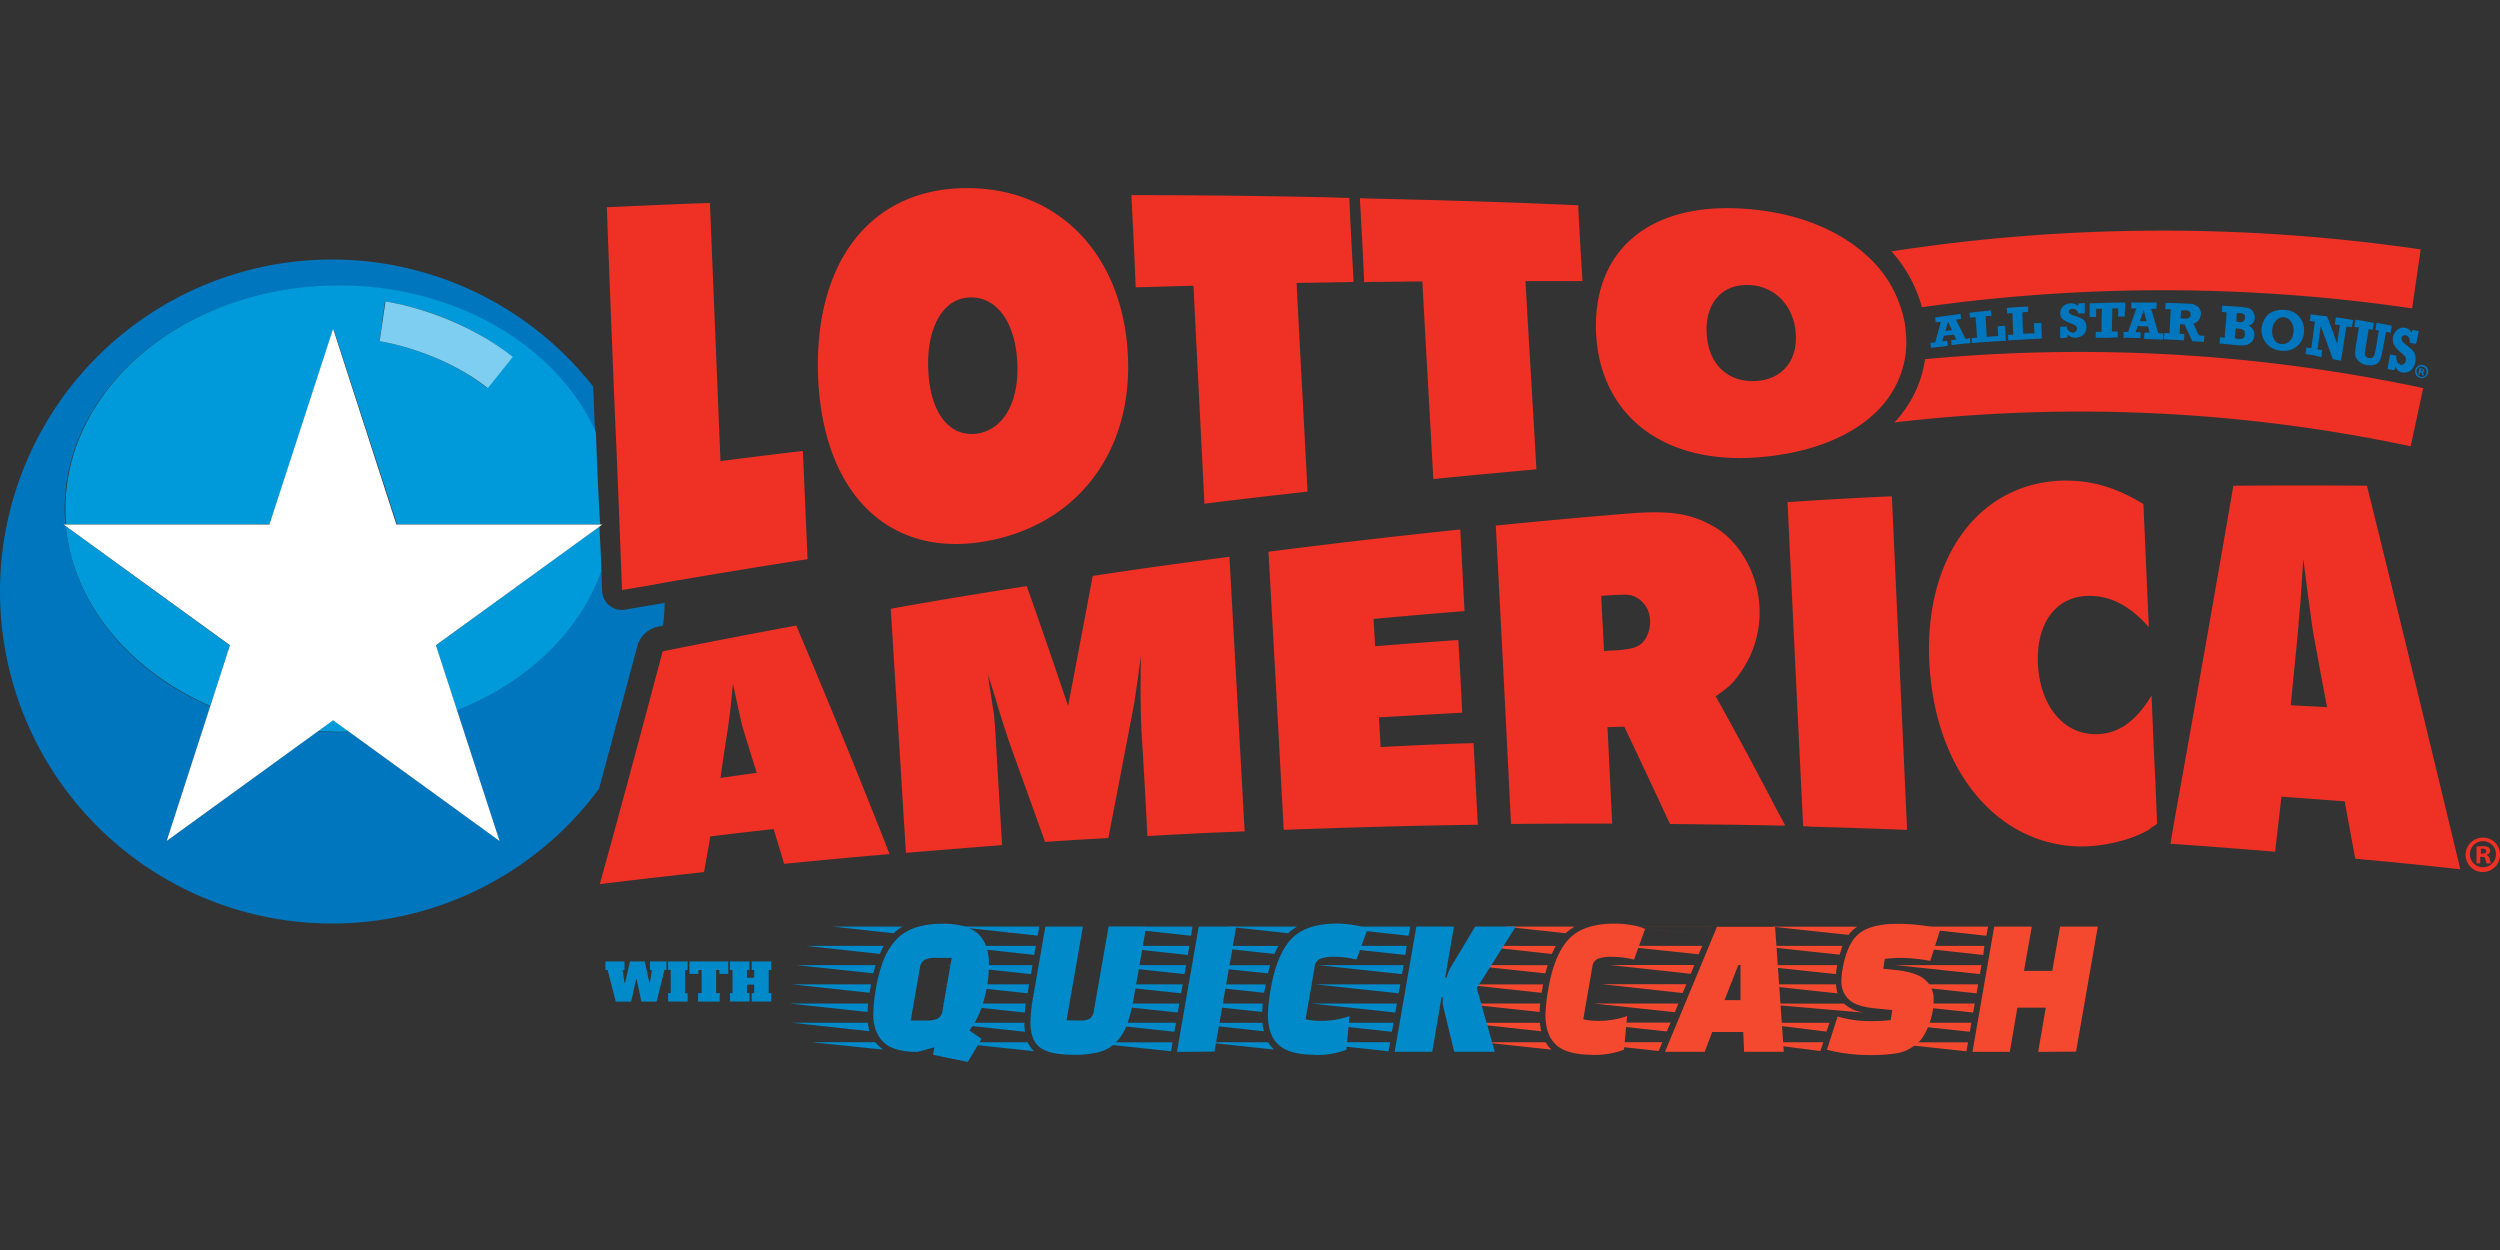 <svg xmlns="http://www.w3.org/2000/svg" viewBox="0 0 529.167 264.583"><rect x="0" y="0" width="529.167" height="264.583" fill="#333333" stroke="none"/><defs><style>.latn-1{fill:#ee3124}.latn-2{fill:#0076be}.latn-3{fill:#009ada}.latn-6{fill:#f4492f}.latn-7{fill:#008aca}</style></defs><g data-name="Layer 1"><path d="m510.562 65.28 1.819-12.484a376.894 376.894 0 0 0-112.023.413 28.936 28.936 0 0 1 6.448 11.823 363.567 363.567 0 0 1 103.756.248zM407.468 76.027a24.38 24.38 0 0 1-6.498 13.393 337.045 337.045 0 0 1 109.295 5.044l2.645-12.319a349.868 349.868 0 0 0-105.442-6.118zM131.667 124.888c2.977-.496 6.035-.993 9.012-1.571q15.13-2.604 30.258-4.96c-.33-7.607-.661-15.295-.992-22.901-5.787.661-11.657 1.405-17.444 2.15q-1.116-27.283-2.232-54.648c-7.275.248-14.55.578-21.826.909q.827 22.322 1.736 44.396c.579 12.236.992 24.389 1.488 36.625zM207.727 114.719c19.76-3.06 32.078-18.602 31.003-39.601-1.075-21.165-14.55-35.302-34.062-35.302-20.42 0-32.49 15.708-31.498 40.18 1.074 24.223 14.633 37.782 34.557 34.723zm-2.563-51.754c5.788-.248 9.756 5.208 10.17 13.806s-3.142 14.386-8.764 15.047c-5.787.579-9.673-4.547-10.086-13.476s3.059-15.13 8.68-15.377zM252.62 60.485c.743 15.46 1.57 30.837 2.314 46.132 7.276-.91 14.55-1.737 21.826-2.563-.744-14.634-1.57-29.35-2.315-44.148 2.977-.083 5.953-.083 8.929-.166 1.075 0 2.067 0 3.142-.082-.331-5.953-.662-11.823-.91-17.775-.992 0-2.067 0-3.059-.083-14.385-.33-28.688-.496-43.073-.496.33 6.531.662 12.98.91 19.511 4.05-.082 8.102-.248 12.235-.33zM291.89 59.658c3.058 0 6.117-.083 9.176-.083.744 13.972 1.571 27.944 2.315 41.833 7.275-.744 14.55-1.405 21.826-2.067-.744-13.228-1.57-26.455-2.315-39.849h12.07c-.33-5.29-.66-10.665-.909-16.038-14.385-.662-28.688-1.075-43.073-1.406-1.075 0-2.067-.082-3.142-.082.331 5.952.662 11.822.91 17.774 1.075-.082 2.15-.082 3.141-.082zM372.414 96.778c10.996-.909 19.676-4.464 25.05-9.92a20.867 20.867 0 0 0 5.622-10.335 19.437 19.437 0 0 0 .33-5.87 19.098 19.098 0 0 0-.909-4.96 24.802 24.802 0 0 0-7.358-11.574c-6.035-5.54-14.964-9.177-25.794-9.921-20.42-1.488-32.49 9.011-31.499 26.786 1.108 17.362 14.716 27.448 34.558 25.794zm7.689-26.207c.413 5.952-3.06 9.92-8.764 10.086s-9.673-3.555-10.086-9.92 3.059-10.5 8.68-10.418 9.756 4.3 10.17 10.252zM168.54 132.41q-14.137 2.605-28.275 5.457c-4.464 16.783-8.846 33.235-13.31 49.274 7.358-.91 14.716-1.736 22.074-2.563.413-2.48.91-4.96 1.323-7.523 4.464-.579 8.928-1.075 13.393-1.571a821.078 821.078 0 0 1 2.232 7.358c6.862-.661 13.641-1.323 20.503-1.901.579-.083 1.158-.083 1.819-.166-.744-1.819-1.406-3.637-2.15-5.456q-8.804-22.198-17.61-42.908zm-14.468 21.827c.165-1.488.413-3.06.579-4.547l.496-4.96c.33 1.57.661 3.058.992 4.63s.661 2.975.992 4.38c.992 3.225 1.984 6.532 3.059 9.839-2.563.33-5.126.744-7.689 1.075.496-3.473.992-6.945 1.57-10.417zM231.29 121.911q-2.605 13.89-5.209 27.53c-2.894-8.597-5.787-17.03-8.763-25.38-9.59 1.488-19.18 3.059-28.771 4.795.91 15.047 1.901 30.176 2.81 45.388.166 2.15.249 4.216.414 6.283.579-.083 1.158-.083 1.82-.165l18.518-1.488-1.24-20.586c-.165-3.224-.33-5.622-.496-7.275q-.124-.497-.744-4.713-.248-1.24-.496-3.472c.33 1.157.744 2.232 1.075 3.39.496 1.488.909 3.058 1.405 4.63a237.085 237.085 0 0 0 2.315 7.11c2.397 6.696 4.878 13.475 7.275 20.254 4.465-.33 8.929-.578 13.393-.826 1.406-7.276 2.811-14.551 4.217-21.91.413-2.314.91-4.629 1.323-6.944.165-1.24.413-2.893.744-5.125.165-1.489.413-3.06.578-4.548 0 5.622-.082 7.606 0 10.004 0 2.232.083 4.63.248 7.358.414 6.862.827 13.807 1.158 20.751q10.293-.62 20.586-.992c-1.075-19.428-2.15-38.857-3.225-58.12-9.59 1.24-19.263 2.563-28.936 4.051zM292.22 158.122c-.083-2.066-.248-4.216-.33-6.283l17.609-.992c-.248-5.126-.496-10.251-.827-15.377-5.87.413-11.74.827-17.61 1.323-.082-1.902-.247-3.886-.33-5.788 6.449-.578 12.815-1.157 19.263-1.653-.33-5.787-.579-11.492-.91-17.279a1694.677 1694.677 0 0 0-40.592 4.712q1.653 29.267 3.224 58.864c13.724-.496 27.365-.909 41.089-1.074-.33-5.788-.579-11.575-.91-17.28-6.448.166-13.062.497-19.676.827zM363.154 147.375c2.894-1.984 3.803-2.894 5.374-5.209a21.876 21.876 0 0 0 3.886-13.723c-.33-6.945-4.134-13.807-9.59-16.949-5.043-2.893-9.508-3.555-19.015-2.728-9.094.744-18.106 1.57-27.2 2.48q1.653 31.375 3.224 63.163c7.11-.082 14.303-.082 21.413-.082-.33-6.862-.662-13.642-.992-20.42 1.157 0 2.397-.084 3.555-.084q4.836 10.17 9.673 20.586c7.606.083 15.129.166 22.735.331h1.653c-.578-1.157-1.24-2.315-1.818-3.39a938.994 938.994 0 0 0-12.898-23.975zm-21.908-21.413c2.976-.165 3.886-.165 5.126.496a5.713 5.713 0 0 1 2.893 4.878c.083 2.398-.992 4.713-2.728 5.457-.827.496-3.059.826-5.374.909-.579 0-1.075.083-1.653.083-.166-3.886-.414-7.772-.579-11.657.744-.083 1.57-.083 2.315-.166zM378.366 106.286q1.489 31.747 3.06 63.659l.247 4.96a11.029 11.029 0 0 1 1.654.083c6.78.165 13.558.413 20.338.661-1.075-23.644-2.15-47.124-3.225-70.603-7.44.33-14.716.744-22.074 1.24zM455.419 147.21c-3.555 5.87-7.441 8.35-12.319 8.184-6.614-.248-11.326-6.283-11.74-14.881s3.886-14.385 10.83-14.385c4.548 0 8.516 1.984 12.65 6.614-.413-8.681-.744-17.362-1.158-26.043-6.035-3.72-11.409-5.126-17.444-4.96-17.61.744-28.936 16.452-27.86 38.443s13.392 37.782 30.506 38.94c5.208.33 11.657-1.075 15.625-3.307a1.58 1.58 0 0 0 .496-.331c.331-.33.91-.579 1.571-1.157-.083-2.811-.248-5.622-.33-8.516-.331-6.118-.58-12.4-.827-18.601zM501.005 102.814q-14.137-.124-28.274 0-5.531 32.077-11.161 63.493c-.744 4.134-1.489 8.185-2.15 12.319h.496c7.193.496 14.468 1.074 21.66 1.653.414-3.886.91-7.771 1.323-11.657l13.394.992 2.232 12.153c7.44.662 14.799 1.406 22.24 2.232q-9.955-41.543-19.76-81.185zm-12.484 23.148c.331 2.398.662 4.878.992 7.276.992 5.456 1.985 10.995 3.06 16.452-2.564-.166-5.126-.248-7.69-.414.497-5.373 1.075-10.747 1.571-16.204.166-2.397.414-4.712.58-7.11l.495-7.688z" class="latn-1"/><path d="M416.975 71.563c0 .33.083.744.083 1.075-1.323.082-2.646.248-3.968.413 0-.33-.083-.744-.083-1.075.33 0 .661-.082 1.075-.082-.166-.331-.331-.745-.496-1.075l-2.15.248c-.083.413-.248.744-.33 1.157.33 0 .743-.082 1.074-.082 0 .33.083.744.083 1.074-1.158.166-2.398.248-3.555.414 0-.331-.083-.744-.083-1.075.33 0 .662-.083.992-.083.414-1.488.827-2.893 1.158-4.381-.331.082-.744.082-1.075.165 0-.33-.083-.744-.083-1.075l5.374-.744c0 .33.083.744.083 1.075-.331.082-.744.082-1.075.165.661 1.323 1.405 2.728 2.067 4.134a1.653 1.653 0 0 1 .91-.248zm-3.803-1.654c-.248-.578-.578-1.24-.827-1.818-.165.66-.413 1.322-.578 1.984a7.333 7.333 0 0 1 1.405-.166zM417.389 72.638c0-.331-.083-.744-.083-1.075.413 0 .744-.083 1.157-.083-.082-1.488-.165-2.893-.33-4.382-.414.083-.744.083-1.158.166 0-.33-.082-.744-.082-1.075l4.547-.496c0 .413.082.744.082 1.157-.413 0-.826.083-1.24.083.083 1.488.166 2.894.248 4.382a23.355 23.355 0 0 1 2.398-.166c0-.66-.083-1.405-.083-2.066.496-.083 1.075-.083 1.57-.166.084 1.075.084 2.15.166 3.225a108.81 108.81 0 0 0-7.192.496zM425.077 72.059a4.96 4.96 0 0 0-.082-1.158c.413 0 .744-.082 1.157-.082-.083-1.488-.165-2.977-.165-4.547-.414 0-.827.082-1.158.082a4.96 4.96 0 0 0-.082-1.157c1.488-.165 3.059-.248 4.547-.33v1.157c-.414 0-.827.082-1.24.082.082 1.488.082 3.06.165 4.547a23.314 23.314 0 0 1 2.397-.082c0-.744-.082-1.406-.082-2.15.496 0 1.075-.082 1.57-.082 0 1.074.083 2.232.083 3.306-2.232.166-4.63.249-7.11.414zM436.073 71.563v-2.398a7.978 7.978 0 0 0 1.405-.082 1.405 1.405 0 0 0 .414.992 1.546 1.546 0 0 0 .826.33.918.918 0 0 0 .662-.248.827.827 0 0 0 0-1.157 2.86 2.86 0 0 0-.91-.496 5.787 5.787 0 0 1-1.901-.992 1.596 1.596 0 0 1-.496-1.24 2.092 2.092 0 0 1 .661-1.488 2.604 2.604 0 0 1 1.571-.58 2.042 2.042 0 0 1 1.57.58v-.58a7.978 7.978 0 0 0 1.406-.082v2.232h-1.405a1.116 1.116 0 0 0-.413-.744 1.315 1.315 0 0 0-.745-.248 1.224 1.224 0 0 0-.578.166.48.48 0 0 0-.248.413c0 .165.082.248.165.413a2.588 2.588 0 0 0 1.158.496c.578.248 1.074.414 1.405.58a1.653 1.653 0 0 1 .744.743 2.207 2.207 0 0 1 .248 1.075 2.15 2.15 0 0 1-.661 1.653 2.827 2.827 0 0 1-1.654.58 2.19 2.19 0 0 1-1.653-.662v.578a5.903 5.903 0 0 1-1.571.166zM443.596 71.48v-1.24h1.24c0-1.653 0-3.224.083-4.878h-1.24v1.736h-1.372v-2.893c2.48-.083 4.96-.166 7.523-.166 0 .993-.083 1.985-.083 2.977h-1.405V65.28h-1.24c0 1.653-.083 3.307-.083 4.877h1.24v1.24a45.47 45.47 0 0 1-4.663.083zM457.899 70.57a7.069 7.069 0 0 1-.083 1.324c-1.323-.083-2.645-.083-3.968-.166a7.846 7.846 0 0 1 .083-1.323h1.074c-.082-.413-.248-.909-.33-1.322a18.759 18.759 0 0 1-2.15-.083c-.165.413-.33.827-.496 1.323h1.075a5.688 5.688 0 0 1-.083 1.24c-1.157 0-2.397-.083-3.555-.083v-1.24h.992l1.736-4.96h-1.074v-1.24h5.373a7.069 7.069 0 0 1-.082 1.322h-1.075c.496 1.736.992 3.39 1.488 5.126a5.233 5.233 0 0 0 1.075.083zm-3.555-2.562c-.165-.744-.413-1.571-.579-2.315-.248.744-.579 1.488-.827 2.232a7.333 7.333 0 0 0 1.406.083zM466.58 71.067c0 .413-.083.91-.083 1.323-.827-.083-1.654-.166-2.48-.166a68.365 68.365 0 0 0-1.654-3.555 3.059 3.059 0 0 1-.91-.082c0 .66-.082 1.405-.082 2.066a3.96 3.96 0 0 1 .992.083c0 .413-.082.91-.082 1.323l-4.217-.248a7.846 7.846 0 0 1 .083-1.323 4.646 4.646 0 0 1 1.075.083c.082-1.736.165-3.39.248-5.126h-1.158c0-.413.083-.91.083-1.323 1.653 0 3.307.083 4.96.166a2.745 2.745 0 0 1 1.985.744 1.893 1.893 0 0 1 .496 1.57 2.166 2.166 0 0 1-1.571 1.902c.413.827.744 1.653 1.157 2.48a6.11 6.11 0 0 0 1.158.083zm-5.043-3.638h.744c.909.083 1.405-.248 1.405-.827 0-.33-.083-.578-.248-.661a1.224 1.224 0 0 0-.827-.248h-.91c-.082.496-.082 1.075-.164 1.736zM469.804 72.72c0-.413.083-.91.083-1.323.33 0 .661.083.992.083.165-1.819.33-3.555.413-5.374-.33 0-.661-.082-.992-.082 0-.414.083-.91.083-1.323l3.72.248c.827.083 1.405.165 1.819.248a1.918 1.918 0 0 1 .992.827 2.323 2.323 0 0 1 .33 1.322 1.653 1.653 0 0 1-1.322 1.571 2.05 2.05 0 0 1 1.24 2.15 2.15 2.15 0 0 1-.579 1.323 2.224 2.224 0 0 1-1.24.66 7.97 7.97 0 0 1-1.984 0c-1.075-.082-2.315-.247-3.555-.33zm3.224-1.075a1.372 1.372 0 0 1 .579.083 2.48 2.48 0 0 0 1.157-.083c.248-.165.331-.413.414-.826a1.29 1.29 0 0 0-.248-.91 1.777 1.777 0 0 0-1.075-.33 1.405 1.405 0 0 1-.579-.083 18.8 18.8 0 0 0-.248 2.15zm.33-3.554a1.372 1.372 0 0 1 .58.082c.413 0 .744 0 .909-.165a.91.91 0 0 0 .33-.744c0-.414 0-.579-.247-.744a1.447 1.447 0 0 0-.992-.248h-.496c0 .578-.083 1.24-.083 1.819zM483.693 65.61a4.068 4.068 0 0 1 3.142 1.654 4.407 4.407 0 0 1 .827 3.224 4.068 4.068 0 0 1-1.571 2.894 4.29 4.29 0 0 1-3.39.826 4.134 4.134 0 0 1-3.142-1.736 4.266 4.266 0 0 1-.826-3.141 4.754 4.754 0 0 1 1.488-2.894 5.208 5.208 0 0 1 3.472-.827zm-.165 1.571a1.835 1.835 0 0 0-1.654.579 2.885 2.885 0 0 0-.91 2.067 3.307 3.307 0 0 0 .414 2.067 1.819 1.819 0 0 0 1.488.909 2.067 2.067 0 0 0 1.654-.496 2.761 2.761 0 0 0 .91-1.984 2.844 2.844 0 0 0-.414-2.067 1.81 1.81 0 0 0-1.488-1.075zM487.992 74.952a8.929 8.929 0 0 0 .166-1.405c.33.083.744.083 1.074.165.248-1.901.496-3.803.744-5.621-.33-.083-.744-.083-1.074-.166a8.929 8.929 0 0 0 .165-1.405c1.157.165 2.315.33 3.472.413a122.824 122.824 0 0 1 2.15 5.87c.165-1.323.413-2.646.579-3.968-.331-.083-.745-.083-1.075-.166l.248-1.488c1.24.165 2.397.33 3.637.579l-.248 1.488c-.413-.083-.744-.083-1.157-.165-.413 2.397-.744 4.877-1.157 7.275-.58-.083-1.158-.248-1.737-.33-.826-2.316-1.653-4.63-2.563-6.945-.248 1.653-.413 3.224-.66 4.877.33.083.66.083.991.166a9.995 9.995 0 0 0-.165 1.488 20.47 20.47 0 0 0-3.39-.662zM498.326 69.165l.248-1.488c1.323.165 2.563.414 3.886.662l-.248 1.488c-.248-.083-.496-.083-.827-.166-.248 1.323-.413 2.646-.661 3.969a10.83 10.83 0 0 0-.165 1.157.967.967 0 0 0 .248.661.827.827 0 0 0 .578.331 1.15 1.15 0 0 0 .744-.082.769.769 0 0 0 .414-.497c.082-.165.165-.66.33-1.322.249-1.323.414-2.563.662-3.886-.248-.083-.496-.083-.744-.165l.248-1.488c1.075.165 2.15.413 3.224.578l-.248 1.488c-.33-.082-.661-.082-.992-.165-.248 1.488-.496 2.976-.827 4.464a6.738 6.738 0 0 1-.33 1.323 1.951 1.951 0 0 1-1.489 1.24 4.01 4.01 0 0 1-1.405 0 3.183 3.183 0 0 1-1.405-.578 2.15 2.15 0 0 1-.827-.91 2.29 2.29 0 0 1-.248-.992c0-.33.082-.827.165-1.57.248-1.323.414-2.646.662-3.97a2.026 2.026 0 0 1-.993-.082zM505.354 78.094c.165-.992.33-2.067.578-3.059l1.323.248a2.207 2.207 0 0 0 .166 1.323 1.075 1.075 0 0 0 .744.579.645.645 0 0 0 .661-.166 1.273 1.273 0 0 0 .413-.661 1.108 1.108 0 0 0-.082-.744 5.423 5.423 0 0 0-.744-.827 6.366 6.366 0 0 1-1.654-1.736 2.662 2.662 0 0 1-.248-1.654 2.604 2.604 0 0 1 .992-1.653 1.976 1.976 0 0 1 1.654-.33 1.72 1.72 0 0 1 1.323 1.157c.082-.248.082-.496.165-.744.496.082.91.165 1.323.248-.166.91-.331 1.819-.58 2.728l-1.322-.248a2.092 2.092 0 0 0-.165-1.075 1.29 1.29 0 0 0-.662-.496.686.686 0 0 0-.578.083.579.579 0 0 0-.331.496 1.513 1.513 0 0 0 .083.579 3.712 3.712 0 0 0 .992.909c.496.413.91.744 1.24 1.075a2.67 2.67 0 0 1 .579 1.074 4.01 4.01 0 0 1 0 1.406 2.703 2.703 0 0 1-1.075 1.901 2.546 2.546 0 0 1-1.736.331 1.935 1.935 0 0 1-1.406-1.24c-.082.248-.082.496-.165.744a7.664 7.664 0 0 1-1.488-.248zM139.19 132.659c.414-.083.827-.165 1.158-.248a44.346 44.346 0 0 0 .33-4.795c-2.81.496-5.538.91-8.267 1.405a2.24 2.24 0 0 1-.744.083 4.274 4.274 0 0 1-2.645-.91 4.134 4.134 0 0 1-1.571-3.141c-.083-1.406-.083-2.811-.165-4.216-4.63 12.98-15.874 23.727-30.59 29.431l9.012 27.696-31.83-23.066c-.744 0-1.488.083-2.232.083-1.488 0-2.976-.083-4.464-.165l-31.913 23.23 9.26-28.522c-17.031-7.358-29.019-21.578-30.59-38.112l-.496-.331h.414c-.083-1.075-.166-2.232-.166-3.307 0-26.125 25.96-47.29 57.872-47.29 25.05 0 46.298 12.98 54.4 31.086-.166-3.224-.248-6.449-.414-9.756a70.273 70.273 0 1 0 1.24 85.155q4.093-15.13 8.185-30.507a5.787 5.787 0 0 1 4.217-3.803z" class="latn-2"/><path d="M67.182 154.733c1.488.083 2.976.165 4.464.165a19.999 19.999 0 0 0 2.232-.082l-3.39-2.48zM126.872 111.412l-34.64 25.215 4.464 13.724c14.716-5.787 25.96-16.452 30.59-29.432-.083-3.224-.248-6.366-.414-9.507zM44.529 149.442l4.134-12.815-34.724-25.215c1.571 16.452 13.559 30.59 30.59 38.03zM126.128 91.487c-8.102-18.105-29.432-31.085-54.4-31.085-31.994 0-57.871 21.164-57.871 47.29 0 1.157.082 2.232.165 3.306h43.073l13.476-41.42 13.476 41.42h42.99c-.413-6.448-.66-12.98-.909-19.51zm-22.983-9.342c-10.086-8.02-22.736-9.92-22.818-9.92l1.157-8.434c.579.083 15.047 2.15 26.952 11.74z" class="latn-3"/><path d="M97.16 39.2c.2 0 15.4 2.3 27.7 12l6.4-8c-14.5-11.5-31.9-14.1-32.6-14.2z" style="fill:#7dcef1" transform="translate(0 39.816) scale(.827)"/><path d="M16.26 86.1h52.7L85.26 36l16.2 50.1h52.7l-42.6 30.9 16.3 50.1-42.6-30.9-42.6 30.9 16.2-50.1z" style="fill:#fff" transform="translate(0 39.816) scale(.827)"/><path d="M529.164 180.858a3.638 3.638 0 1 1-3.638-3.555 3.547 3.547 0 0 1 3.638 3.456zm-6.366 0a2.761 2.761 0 1 0 0-.1zm2.232 1.901h-.827v-3.555a5.936 5.936 0 0 1 1.323-.082 2.141 2.141 0 0 1 1.24.248 1.025 1.025 0 0 1 .331.744c0 .413-.33.661-.744.827v.082a1.108 1.108 0 0 1 .661.827 2.654 2.654 0 0 0 .248.91h-.91a3.662 3.662 0 0 1-.247-.827c-.083-.414-.248-.58-.744-.58h-.38v1.406zm0-2.067h.414c.413 0 .826-.165.826-.496s-.248-.578-.744-.578c-.248 0-.33 0-.413.082v.992z" class="latn-1"/><path d="M513.952 78.92a1.397 1.397 0 1 1-1.075-1.653 1.397 1.397 0 0 1 1.075 1.654zm-2.398-.495a1.116 1.116 0 0 0 .827 1.323.992.992 0 0 0 1.215-.703.33.33 0 0 0 0-.124 1.108 1.108 0 0 0-.826-1.323 1 1 0 0 0-1.216.703zm.662.91-.331-.084.248-1.322a1 1 0 0 1 .496.082c.248.083.33.083.413.166s.083.165.083.33-.165.248-.33.248a.463.463 0 0 1 .165.414v.33l-.33-.082v-.33a.215.215 0 0 0-.191-.249h-.223zm.165-.745h.165c.166 0 .331 0 .331-.165a.215.215 0 0 0-.19-.248h-.223z" class="latn-2"/><path d="M326.017 212.415a16.22 16.22 0 0 0-.132 1.785l-16.485-1.785zm.463-3.2c-.066.306-.124.62-.173.934l-16.444-1.786h16.75zm-.545 7.284c.107.826.206 1.389.289 1.785l-16.279-1.785zm1.653-12.203-.496 1.736-16.188-1.744zm1.711-4.068a23.854 23.854 0 0 0-.826 1.695l-15.642-1.72zm-2.133 20.388a5.622 5.622 0 0 0 1.257 1.562l-14.476-1.562zm6.11-24.48a12.351 12.351 0 0 0-1.885 1.397l-12.814-1.397zm3.68 27.117c-3.515 0-6.028-.694-7.557-2.075s-2.274-3.522-2.274-6.407a36.823 36.823 0 0 1 .587-5.382q1.248-7.284 4.332-10.59t9.731-3.308a22.868 22.868 0 0 1 3.53.314 10.392 10.392 0 0 1 2.91.827l-2.348 6.482a19.296 19.296 0 0 0-4.621-.587 8.11 8.11 0 0 0-3.076.421 2.059 2.059 0 0 0-1.124 1.695l-1.926 11.103a13.939 13.939 0 0 0 3.092.331 17.734 17.734 0 0 0 6.192-1.017l-.661 7.127a17.858 17.858 0 0 1-6.78 1.1z" class="latn-6"/><path d="m351.076 222.46-17.155-1.86h17.957zm1.72-4.134-17.139-1.869h17.949zm1.71-4.068-17.146-1.843h17.907zm1.654-4.067-17.122-1.869h17.908zm1.72-4.068-17.122-1.86h17.874zm1.653-4.134-17.03-1.785h17.824zm1.803-4.018-17.08-1.835h17.857zm0 0 .752-1.827h-17.874zm-.505 24.662h-8.408l11.004-26.456h12.302l1.844 26.456h-8.408l-.174-4.192h-6.572zm7.573-10.938v-7.44h-.454l-2.927 7.44z" class="latn-6"/><path d="m388.618 206.19-17.742-1.902h18.015a12.401 12.401 0 0 0-.273 1.901zm-17.709 14.418h15.03l-.636 1.86zm17.71-12.253a8.325 8.325 0 0 0 .33 1.91l-17.7-1.91zm-17.032 8.135h15.65l-.628 1.869zM390 200.204l-.62 1.868-17.345-1.868zm4.406 14.129-22.132-1.91h18.015a8.003 8.003 0 0 0 4.134 1.901zm-1.306-18.189a8.35 8.35 0 0 0-1.844 1.736l-16.146-1.736zm-4.134 19.015a24.058 24.058 0 0 0 6.408.976 36.054 36.054 0 0 0 4.82-.223l.33-2.117-3.472-.339c-2.646-.256-4.522-.827-5.63-1.827a5.142 5.142 0 0 1-1.654-4.067 15.36 15.36 0 0 1 .257-2.539q.967-5.423 3.513-7.44c1.703-1.348 4.324-2.026 7.846-2.034a37.484 37.484 0 0 1 9.35 1.058l-2.157 6.788a35.418 35.418 0 0 0-5.837-.637 28.986 28.986 0 0 0-3.787.207l-.339 2.075 2.803.298q4.266.47 6.068 2.058a5.349 5.349 0 0 1 1.803 4.258 15.146 15.146 0 0 1-1.133 5.605 12.955 12.955 0 0 1-1.315 2.48 6.366 6.366 0 0 1-1.76 1.695 11.318 11.318 0 0 1-1.943 1.058 8.722 8.722 0 0 1-2.257.53 32.855 32.855 0 0 1-4.77.297 37.327 37.327 0 0 1-9.417-1.108z" class="latn-6"/><path d="m416.223 222.526-17.734-1.902h18.081zm.72-4.134-17.75-1.91h18.08zm.702-4.068-17.742-1.91h18.08zm.72-4.067-17.743-1.91h18.081zm.71-4.068-17.75-1.901h18.08zm.711-4.05-17.742-1.935h17.99zm.662-4.068-17.693-1.935h18.056zm10.97 24.579 1.604-9.367h-6.01l-1.604 9.367h-7.904l4.605-26.514h7.954l-1.654 9.359h5.986l1.653-9.359h7.986l-4.605 26.456z" class="latn-6"/><path d="M183.768 212.415a12.963 12.963 0 0 0-.124 1.785l-16.485-1.785zm.587-4.068-.297 1.786-16.444-1.786zm-.67 8.135c.083.604.19 1.199.331 1.786l-16.32-1.786zm1.654-12.194-.504 1.728-16.237-1.728zm1.712-4.076a19.431 19.431 0 0 0-.827 1.695l-15.626-1.703zm-1.811 20.387a19.66 19.66 0 0 0 1.653 1.563l-15.145-1.563zm5.787-24.463a12.93 12.93 0 0 0-1.885 1.397l-12.814-1.397zm-6.192 18.56a34.938 34.938 0 0 1 .587-5.49 31.887 31.887 0 0 1 1.546-5.86 14.096 14.096 0 0 1 2.596-4.3q3.133-3.522 9.92-3.522c3.514 0 6.028.72 7.549 2.141s2.282 3.555 2.282 6.375a26.753 26.753 0 0 1-1.2 8.118 17.13 17.13 0 0 1-2.934 5.953l2.596 1.777-2.927 4.878-7.366-1.488.29-1.604-3.556.984c-3.373 0-5.787-.686-7.2-2.059s-2.158-3.307-2.183-5.894zm11.21 1.315a5.663 5.663 0 0 0 2.431-.405 2.298 2.298 0 0 0 1.042-1.844l1.926-11.012h-3.307a5.415 5.415 0 0 0-2.397.397 2.373 2.373 0 0 0-1.05 1.843l-1.927 11.02z" class="latn-7"/><path d="M217.12 212.415c-.108.934-.183 1.57-.208 1.91l-17.667-1.91zm-.29 4.067a14.815 14.815 0 0 0 .124 1.91l-17.66-1.91zm.67-6.225-17.701-1.91h18.015zm.71-4.068-17.741-1.901h18.072zm-.67 14.419a5.787 5.787 0 0 0 1.34 1.901l-17.7-1.901zm-16.32-20.404h18.016l-.331 1.91zm18.42-2.158-17.708-1.927h18.031zm8.954 17.965a4.134 4.134 0 0 0 2.092-.397 2.637 2.637 0 0 0 .876-1.844l3.092-17.617h7.954l-2.596 14.88a33.276 33.276 0 0 1-1.439 5.788 10.748 10.748 0 0 1-2.282 3.729 7.804 7.804 0 0 1-3.604 2.116 20.95 20.95 0 0 1-5.465.595c-3.373 0-5.738-.52-7.085-1.546s-2.034-2.802-2.034-5.324a32.582 32.582 0 0 1 .587-5.374l2.571-14.881h7.953l-3.464 19.842z" class="latn-7"/><path d="m247.866 222.526-17.742-1.902h18.08zm.71-4.134-17.741-1.91h18.064zm.712-4.068-17.75-1.91h18.08zm.71-4.067-17.741-1.91h18.08zm.712-4.068-17.742-1.901h18.08zm.719-4.05-17.75-1.935h18.04zm.661-4.068-17.7-1.935h18.023zm-2.968 24.579 4.605-26.514h7.937l-4.605 26.456z" class="latn-7"/><path d="M267.302 212.415a16.22 16.22 0 0 0-.132 1.785l-16.485-1.785zm.455-3.2a9.74 9.74 0 0 0-.165.934l-16.444-1.786h16.766zm-.546 7.284c.108.826.215 1.389.298 1.785L251.23 216.5zm1.654-12.203-.505 1.736-16.204-1.695zm1.711-4.068a23.854 23.854 0 0 0-.827 1.695l-15.708-1.711zm-2.133 20.388a5.589 5.589 0 0 0 1.232 1.546l-14.476-1.563zm6.085-24.48a11.83 11.83 0 0 0-1.885 1.397l-12.815-1.397zm3.679 27.117q-5.258 0-7.556-2.075c-1.522-1.38-2.282-3.522-2.274-6.407a36.815 36.815 0 0 1 .579-5.382q1.248-7.284 4.332-10.59t9.73-3.308a22.975 22.975 0 0 1 3.539.314 10.392 10.392 0 0 1 2.91.827l-2.348 6.482a19.428 19.428 0 0 0-4.638-.587 8.11 8.11 0 0 0-3.075.421 2.075 2.075 0 0 0-1.133 1.695l-1.926 11.103a14.055 14.055 0 0 0 3.1.34 17.924 17.924 0 0 0 6.192-1.001l-.653 7.118a17.858 17.858 0 0 1-6.78 1.1z" class="latn-7"/><path d="m293.915 222.526-17.734-1.927h18.081zm.711-4.134-17.742-1.91h18.08zm.711-4.068-17.742-1.91h18.08zm.711-4.067-17.742-1.91h18.08zm.711-4.068-17.742-1.901h18.08zm.711-4.05-17.742-1.935h18.023zm.67-4.068-17.7-1.935h18.063zm7.242 13.856.041-.827h-.306l-1.967 11.533h-7.954l4.597-26.522h7.953l-1.852 10.814h.331a7.713 7.713 0 0 1 .752-2.034l5.275-8.78h8.598l-8.267 13.046 3.811 13.476h-8.59l-2.298-9.5a4.34 4.34 0 0 1-.124-1.223z" class="latn-7"/><g style="isolation:isolate"><path d="M137.578 203.51h3.498v1.795h-.439L138.984 212h-3.233l-.992-4.712h-.115L133.602 212h-3.266l-1.736-6.696h-.455v-1.794h4.043v1.794h-.413l.421 2.777h.108l1.042-4.571h3.141l.96 4.571h.107l.43-2.777h-.422zM141.423 211.993v-1.794h.545v-4.903h-.545v-1.785h4.133v1.794h-.545v4.902h.545v1.794zM154.146 206.14h-1.876v-.827h-.695v4.902h.76v1.794h-4.58v-1.794h.761v-4.902h-.694v.827h-1.885v-2.63h8.21zM163.249 205.296h-.546v4.903h.546v1.794h-4.134v-1.794h.52v-1.794h-1.52v1.794h.52v1.794h-4.133v-1.794h.545v-4.903h-.545v-1.785h4.134v1.794h-.521v1.653h1.52v-1.653h-.52v-1.794h4.134z" class="latn-7"/></g></g><title>Lotto America at Tennessee Lottery</title></svg>